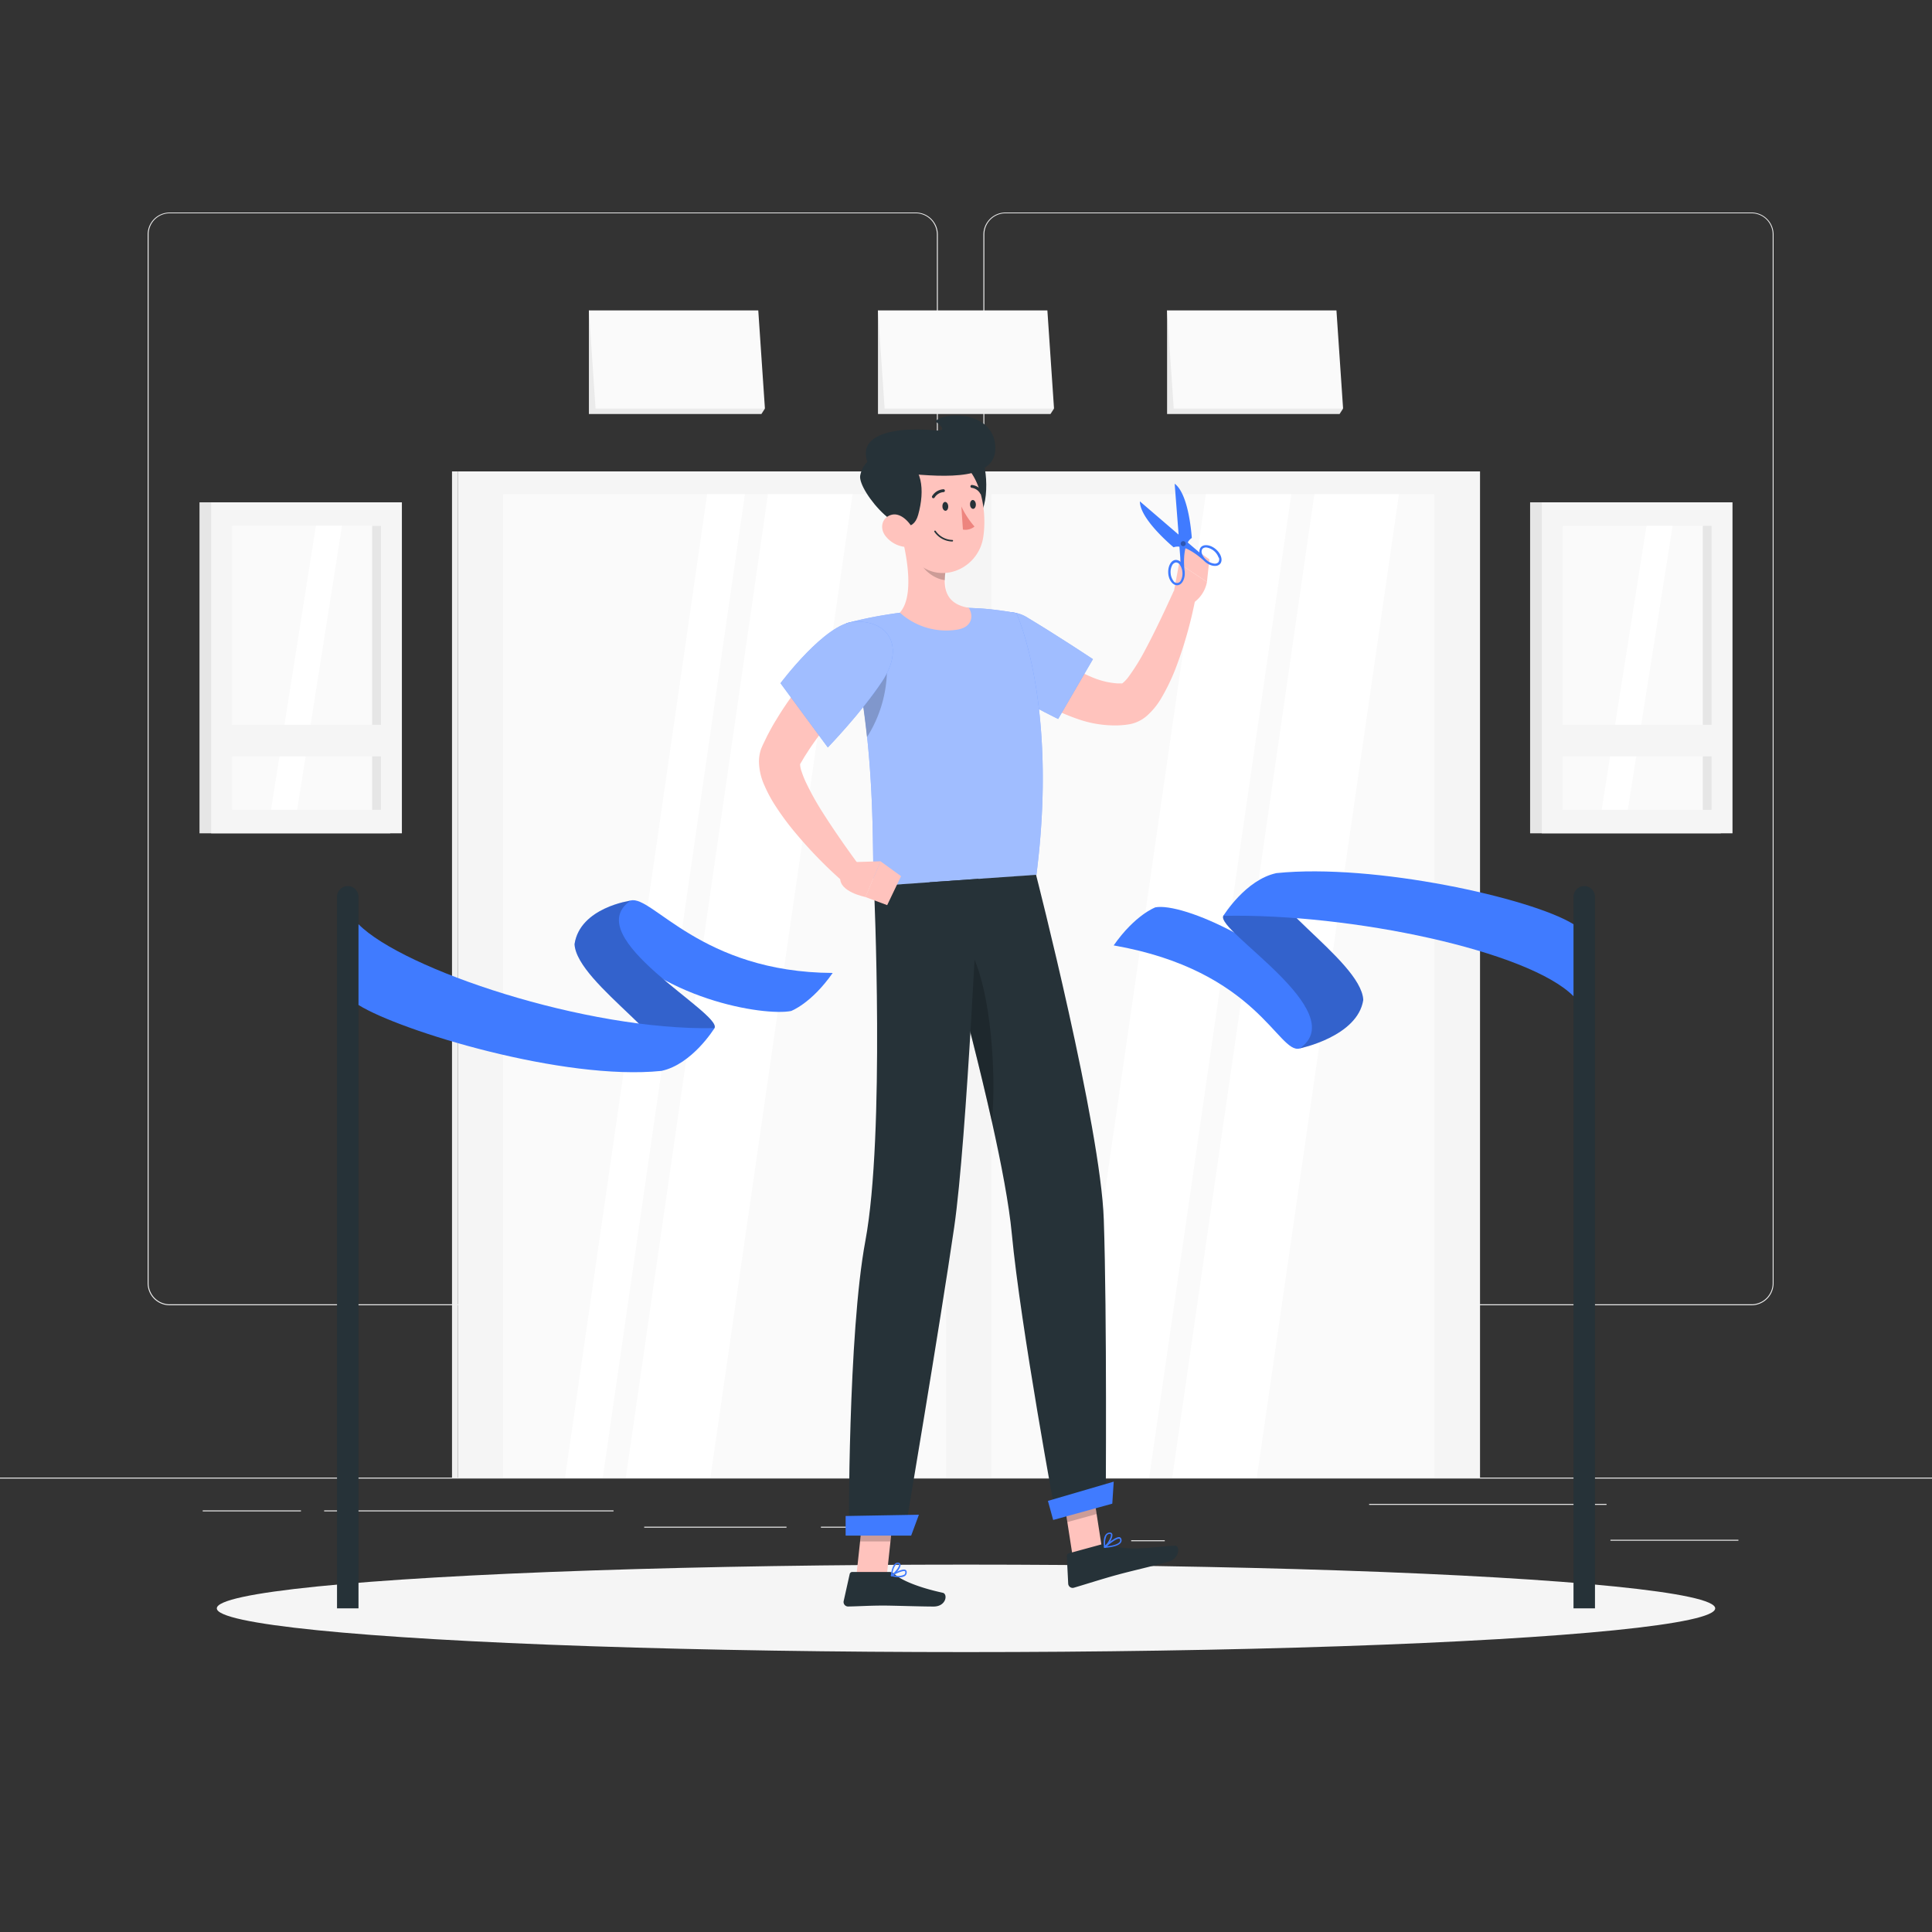 <svg xmlns="http://www.w3.org/2000/svg" viewBox="0 0 500 500"><rect x="0" y="0" width="500" height="500" fill="#333333" stroke="none"/><g id="freepik--background-complete--inject-79"><rect y="382.4" width="500" height="0.25" style="fill:#ebebeb"></rect><rect x="416.78" y="398.49" width="33.12" height="0.25" style="fill:#ebebeb"></rect><rect x="292.75" y="398.62" width="8.69" height="0.25" style="fill:#ebebeb"></rect><rect x="354.33" y="389.21" width="61.44" height="0.25" style="fill:#ebebeb"></rect><rect x="212.45" y="395.11" width="12.69" height="0.25" style="fill:#ebebeb"></rect><rect x="166.72" y="395.11" width="36.83" height="0.25" style="fill:#ebebeb"></rect><rect x="52.46" y="390.89" width="25.43" height="0.25" style="fill:#ebebeb"></rect><rect x="83.89" y="390.89" width="74.89" height="0.25" style="fill:#ebebeb"></rect><path d="M237,337.8H43.91a5.71,5.71,0,0,1-5.7-5.71V60.66A5.71,5.71,0,0,1,43.91,55H237a5.71,5.71,0,0,1,5.71,5.71V332.09A5.71,5.71,0,0,1,237,337.8ZM43.91,55.2a5.46,5.46,0,0,0-5.45,5.46V332.09a5.46,5.46,0,0,0,5.45,5.46H237a5.47,5.47,0,0,0,5.46-5.46V60.66A5.47,5.47,0,0,0,237,55.2Z" style="fill:#ebebeb"></path><path d="M453.31,337.8H260.21a5.72,5.72,0,0,1-5.71-5.71V60.66A5.72,5.72,0,0,1,260.21,55h193.1A5.71,5.71,0,0,1,459,60.66V332.09A5.71,5.71,0,0,1,453.31,337.8ZM260.21,55.2a5.47,5.47,0,0,0-5.46,5.46V332.09a5.47,5.47,0,0,0,5.46,5.46h193.1a5.47,5.47,0,0,0,5.46-5.46V60.66a5.47,5.47,0,0,0-5.46-5.46Z" style="fill:#ebebeb"></path><rect x="116.98" y="122" width="1.49" height="260.4" style="fill:#f0f0f0"></rect><rect x="118.47" y="122" width="264.56" height="260.4" style="fill:#f5f5f5"></rect><rect x="60.32" y="197.82" width="254.49" height="114.67" transform="translate(442.72 67.59) rotate(90)" style="fill:#fafafa"></rect><polygon points="146.23 382.4 183.01 127.91 192.78 127.91 156 382.4 146.23 382.4" style="fill:#fff"></polygon><polygon points="161.96 382.4 198.75 127.91 220.64 127.91 183.86 382.4 161.96 382.4" style="fill:#fff"></polygon><rect x="186.69" y="197.82" width="254.49" height="114.67" transform="translate(569.08 -58.78) rotate(90)" style="fill:#fafafa"></rect><polygon points="275.28 382.4 312.07 127.91 334.19 127.91 297.41 382.4 275.28 382.4" style="fill:#fff"></polygon><polygon points="303.37 382.4 340.16 127.91 362.05 127.91 325.27 382.4 303.37 382.4" style="fill:#fff"></polygon><rect x="51.63" y="130" width="49.36" height="85.66" style="fill:#e6e6e6"></rect><rect x="54.65" y="130" width="49.36" height="85.66" style="fill:#f5f5f5"></rect><rect x="42.57" y="153.56" width="73.5" height="38.53" transform="translate(252.16 93.5) rotate(90)" style="fill:#fafafa"></rect><polygon points="70.14 209.58 81.75 136.08 88.51 136.08 76.9 209.58 70.14 209.58" style="fill:#fff"></polygon><rect x="60.7" y="171.69" width="73.5" height="2.28" transform="translate(270.28 75.38) rotate(90)" style="fill:#e6e6e6"></rect><rect x="56.88" y="187.58" width="44.88" height="8.16" style="fill:#f5f5f5"></rect><rect x="395.99" y="130" width="49.36" height="85.66" style="fill:#e6e6e6"></rect><rect x="399.01" y="130" width="49.36" height="85.66" style="fill:#f5f5f5"></rect><rect x="386.94" y="153.56" width="73.5" height="38.53" transform="translate(596.52 -250.86) rotate(90)" style="fill:#fafafa"></rect><polygon points="414.51 209.58 426.11 136.08 432.87 136.08 421.27 209.58 414.51 209.58" style="fill:#fff"></polygon><rect x="405.07" y="171.69" width="73.5" height="2.28" transform="translate(614.65 -268.99) rotate(90)" style="fill:#e6e6e6"></rect><rect x="401.25" y="187.58" width="44.88" height="8.16" style="fill:#f5f5f5"></rect><polygon points="272.78 105.74 271.86 107.15 227.22 107.15 227.22 80.33 272.78 105.74" style="fill:#ebebeb"></polygon><polygon points="228.94 105.74 272.78 105.74 271.06 80.33 227.22 80.33 228.94 105.74" style="fill:#fafafa"></polygon><polygon points="197.96 105.74 197.05 107.15 152.41 107.15 152.41 80.33 197.96 105.74" style="fill:#ebebeb"></polygon><polygon points="154.13 105.74 197.96 105.74 196.24 80.33 152.41 80.33 154.13 105.74" style="fill:#fafafa"></polygon><polygon points="347.59 105.74 346.68 107.15 302.04 107.15 302.04 80.33 347.59 105.74" style="fill:#ebebeb"></polygon><polygon points="303.76 105.74 347.59 105.74 345.87 80.33 302.04 80.33 303.76 105.74" style="fill:#fafafa"></polygon></g><g id="freepik--Shadow--inject-79"><ellipse id="freepik--path--inject-79" cx="250" cy="416.24" rx="193.89" ry="11.32" style="fill:#f5f5f5"></ellipse></g><g id="freepik--Ribbon--inject-79"><path d="M90,229.32h0a2.79,2.79,0,0,0-2.78,2.78V416.24h5.56V232.1A2.79,2.79,0,0,0,90,229.32Z" style="fill:#263238"></path><path d="M410,229.32h0a2.79,2.79,0,0,0-2.78,2.78V416.24h5.56V232.1A2.79,2.79,0,0,0,410,229.32Z" style="fill:#263238"></path><path d="M345.58,262.59c3.33,4.23-4.64,6.88-9.22,8.76-5.56,1.5-10.86-20.15-48.14-26.68,5.55-7.94,10.79-9.85,10.79-9.85C306,233.51,331.23,244.41,345.58,262.59Z" style="fill:#407BFF"></path><path d="M316.6,237c-2.11,3.82,33.51,24.86,19.76,34.33,0,0,15-3.06,16.45-12.55-.52-10.52-30.43-27.66-22.46-32.84" style="fill:#407BFF"></path><path d="M316.6,237c-2.11,3.82,33.51,24.86,19.76,34.33,0,0,15-3.06,16.45-12.55-.52-10.52-30.43-27.66-22.46-32.84" style="opacity:0.2"></path><path d="M407.22,239.19c-10.86-6.76-51.66-15.82-76.87-13.23-8,1.69-13.75,11.06-13.75,11.06,33.17-.69,79.06,9.11,90.62,20.8Z" style="fill:#407BFF"></path><path d="M155.93,240.52c-3.33-4.23,2.69-5.6,7.28-7.47,5.56-1.51,18.23,18.59,52.29,18.75-5.55,7.94-10.78,9.85-10.78,9.85C197.75,263,170.28,258.7,155.93,240.52Z" style="fill:#407BFF"></path><path d="M184.91,266.08c2.11-3.81-35.45-23.57-21.7-33,0,0-13.09,1.77-14.52,11.26.53,10.52,30.44,27.66,22.47,32.84" style="fill:#407BFF"></path><path d="M184.91,266.08c2.11-3.81-35.45-23.57-21.7-33,0,0-13.09,1.77-14.52,11.26.53,10.52,30.44,27.66,22.47,32.84" style="opacity:0.2"></path><path d="M92.78,260.09c10.86,6.76,53.17,19.65,78.38,17.06,8-1.69,13.75-11.07,13.75-11.07-33.17.7-80.57-15.21-92.13-26.89Z" style="fill:#407BFF"></path></g><g id="freepik--Character--inject-79"><polygon points="277.59 402.69 285.17 400.6 282.35 382.49 274.77 384.58 277.59 402.69" style="fill:#ffc3bd"></polygon><polygon points="221.64 407.73 229.51 407.73 231.46 389.52 223.6 389.52 221.64 407.73" style="fill:#ffc3bd"></polygon><path d="M230.15,406.82h-9.58a.69.69,0,0,0-.67.54l-1.56,7a1.16,1.16,0,0,0,1.15,1.4c3.09-.05,5.34-.24,9.22-.24,2.39,0,9.6.25,12.9.25s3.73-3.26,2.38-3.56c-6.06-1.32-10.62-3.15-12.56-4.89A1.9,1.9,0,0,0,230.15,406.82Z" style="fill:#263238"></path><path d="M284.87,399.74,276.6,402a.71.71,0,0,0-.51.7l.36,7.15a1.15,1.15,0,0,0,1.47,1.05c3-.88,7.23-2.24,11-3.28,4.39-1.2,8.24-2,13.39-3.43,3.11-.86,3.11-4.24,1.73-4.17-6.29.34-11.17,1.54-17.17-.21A3.64,3.64,0,0,0,284.87,399.74Z" style="fill:#263238"></path><path d="M263.24,162c.38.36.93.85,1.42,1.28l1.54,1.33c1,.88,2.09,1.74,3.17,2.57a77.45,77.45,0,0,0,6.59,4.61,44.46,44.46,0,0,0,6.79,3.53,20.12,20.12,0,0,0,6.52,1.55c.48,0,1,0,1.4,0-.69.17-.66.33-.49.21a9.22,9.22,0,0,0,1.94-2,53.23,53.23,0,0,0,4.19-6.76c2.63-4.91,5.1-10.19,7.47-15.39l5.65,1.72A108.52,108.52,0,0,1,304.62,172a52.86,52.86,0,0,1-4.08,8.68,18.84,18.84,0,0,1-3.76,4.6,9.45,9.45,0,0,1-4.38,2.14,22.92,22.92,0,0,1-3,.31,29,29,0,0,1-10.6-1.69,49.78,49.78,0,0,1-8.95-4.12,70.46,70.46,0,0,1-7.86-5.28c-1.24-.95-2.44-1.94-3.63-2.95-.59-.51-1.19-1-1.76-1.56s-1.12-1.05-1.78-1.71Z" style="fill:#ffc3bd"></path><path d="M250.19,168c1.11,7.43,23.66,18.07,23.66,18.07l9-15.48s-9-6-17.35-11C259.85,156.29,249,159.9,250.19,168Z" style="fill:#407BFF"></path><path d="M250.19,168c1.11,7.43,23.66,18.07,23.66,18.07l9-15.48s-9-6-17.35-11C259.85,156.29,249,159.9,250.19,168Z" style="fill:#fff;opacity:0.5"></path><path d="M303.6,154.17l1.55-8.35,7.21,4.79a8.45,8.45,0,0,1-3.92,5.67Z" style="fill:#ffc3bd"></path><polygon points="306.66 140.31 312.99 144.76 312.36 150.61 305.15 145.82 306.66 140.31" style="fill:#ffc3bd"></polygon><path d="M304,125.18,305,138l0,.36.54,7.08a1.7,1.7,0,0,0-1.31-.53c-1.18.09-2,1.63-1.89,3.43s1.21,3.21,2.39,3.12,2-1.63,1.88-3.44a3.55,3.55,0,0,0-.06-.47c-.14-1.28-.39-4.89.78-7.07a1.18,1.18,0,0,1,.11-.19,3.15,3.15,0,0,1,1-1.07C308.11,134.91,307,127.39,304,125.18Zm1.34,21a2.56,2.56,0,0,1,.28.46,4,4,0,0,1,.39,1.49,3.81,3.81,0,0,1-.37,2,1.09,1.09,0,0,1-2,.15,3.73,3.73,0,0,1-.68-1.95,3.69,3.69,0,0,1,.38-2,1.34,1.34,0,0,1,1-.77A1.37,1.37,0,0,1,305.36,146.15Z" style="fill:#407BFF"></path><path d="M310.77,141.64a1.73,1.73,0,0,0-.34,1.37L295,129.75c0,3.71,5.42,9.06,8.72,11.89,2.7-1,6.64,2.36,7.82,3.44l.34.32c1.38,1.18,3.12,1.41,3.89.52s.27-2.59-1.1-3.77S311.54,140.74,310.77,141.64Zm4.67,2.67a1.36,1.36,0,0,1-.14,1.22,1.31,1.31,0,0,1-1.18.31,3.72,3.72,0,0,1-1.86-.89,4,4,0,0,1-1-1.2,2.75,2.75,0,0,1-.21-.51,1.34,1.34,0,0,1,.14-1.21,1.31,1.31,0,0,1,1.18-.32,4,4,0,0,1,3,2.6Z" style="fill:#407BFF"></path><path d="M306.64,140.21a.65.65,0,0,1,.07.92.66.66,0,0,1-.92.07.65.65,0,0,1-.07-.92A.64.64,0,0,1,306.64,140.21Z" style="opacity:0.3"></path><polygon points="282.35 382.5 283.8 391.83 276.22 393.92 274.76 384.59 282.35 382.5" style="opacity:0.2"></polygon><polygon points="223.6 389.53 231.46 389.53 230.45 398.92 222.59 398.92 223.6 389.53" style="opacity:0.2"></polygon><path d="M219,161.3a177.3,177.3,0,0,1,5,25.87c.75,6.09,1.19,11.9,1.47,17.18.65,12.36.38,21.78.75,25,6.15-.42,29.32-2,42-2.92,5.71-44.73-5.2-67.77-5.2-67.77a82.41,82.41,0,0,0-10-1.25c-.71,0-1.44-.07-2.17-.08a155.11,155.11,0,0,0-17.84,1.24c-1.12.13-2.26.3-3.36.48C223.9,159.93,219,161.3,219,161.3Z" style="fill:#407BFF"></path><path d="M219,161.3a177.3,177.3,0,0,1,5,25.87c.75,6.09,1.19,11.9,1.47,17.18.65,12.36.38,21.78.75,25,6.15-.42,29.32-2,42-2.92,5.71-44.73-5.2-67.77-5.2-67.77a82.41,82.41,0,0,0-10-1.25c-.71,0-1.44-.07-2.17-.08a155.11,155.11,0,0,0-17.84,1.24c-1.12.13-2.26.3-3.36.48C223.9,159.93,219,161.3,219,161.3Z" style="fill:#fff;opacity:0.5"></path><path d="M229.55,172.62a33.18,33.18,0,0,1-5.19,18.18c-.12-1.2-.26-2.41-.41-3.63-.56-4.58-1.28-9.32-2.24-14.11Z" style="opacity:0.2"></path><path d="M233.25,138.33c1.52,5.66,3.38,16.1-.37,20.21A17.88,17.88,0,0,0,247,163.05c4.93-.45,4.93-3.92,3.7-5.75-6.51-1.08-6.67-5.84-5.87-10.38Z" style="fill:#ffc3bd"></path><path d="M238,141.84l6.86,5.07a18.67,18.67,0,0,0-.32,3.21c-2.47-.18-6-2.63-6.46-5.18A8.45,8.45,0,0,1,238,141.84Z" style="opacity:0.2"></path><path d="M254.39,119.51c1.66,4.37,1.27,17.29-4.41,14.64s-4.37-12.38-4.37-12.38S250.49,109.28,254.39,119.51Z" style="fill:#263238"></path><path d="M232,129.75c1,7.73,1.23,12.31,5.43,16,6.32,5.59,15.66,1.36,17-6.53,1.18-7.1-.69-18.56-8.51-21.12A10.65,10.65,0,0,0,232,129.75Z" style="fill:#ffc3bd"></path><path d="M237.62,133.25c1.77-6.38,1.22-12.91-4.5-14.91s-9.74.68-10.5,4.71S235,142.55,237.62,133.25Z" style="fill:#263238"></path><path d="M234.2,122.53c10.75,1,24.07,1.85,23.37-7.19s-13.2-8.89-15.49-6.29c0,0,4.07,2.76-.17,2.33-8.19-.84-20.95.18-17.14,8.87C227.58,126.64,234.2,122.53,234.2,122.53Z" style="fill:#263238"></path><path d="M229.05,138.56a7.41,7.41,0,0,0,4.84,2.94c2.57.38,3.54-2,2.55-4.26-.89-2-3.3-4.68-5.75-4S227.65,136.6,229.05,138.56Z" style="fill:#ffc3bd"></path><path d="M286.16,389.3l-12.84,3.53s-9.17-49.27-11.48-73.66c-.7-7.42-2.66-17.76-5.13-28.82-3.11-13.93-7-29-10.22-40.8-3.37-12.43-5.94-21.22-5.94-21.22l27.58-1.93s16.72,65.21,17.53,89.2C286.51,340.54,286.16,389.3,286.16,389.3Z" style="fill:#263238"></path><path d="M256.71,290.35c-3.11-13.93-7-29-10.22-40.8l2.87-6.17C256.2,251.51,258,276.68,256.71,290.35Z" style="opacity:0.2"></path><path d="M253.25,227.44s-3,67.32-6.3,90.12c-3.63,25-12.86,79.54-12.86,79.54H219.68s-.24-51.74,4.27-75.93c5.14-27.54,2.23-91.84,2.23-91.84Z" style="fill:#263238"></path><polygon points="235.81 397.41 218.85 397.41 218.85 392.34 237.81 392.01 235.81 397.41" style="fill:#407BFF"></polygon><polygon points="287.86 389.15 272.56 393.37 271.2 388.43 288.23 383.45 287.86 389.15" style="fill:#407BFF"></polygon><path d="M243.9,131.1c0,.63.42,1.12.83,1.09s.71-.57.67-1.2-.42-1.12-.83-1.09S243.86,130.46,243.9,131.1Z" style="fill:#263238"></path><path d="M251.05,130.6c0,.63.42,1.12.83,1.09s.71-.57.67-1.2-.41-1.12-.83-1.09S251,130,251.05,130.6Z" style="fill:#263238"></path><path d="M248.8,131.07a22.57,22.57,0,0,0,3.4,5.2,3.67,3.67,0,0,1-3,.78Z" style="fill:#ed847e"></path><path d="M241.52,128.94a.39.39,0,0,0,.35-.17,3,3,0,0,1,2.3-1.41.37.37,0,0,0,0-.74,3.69,3.69,0,0,0-2.92,1.74.37.37,0,0,0,.11.52A.44.44,0,0,0,241.52,128.94Z" style="fill:#263238"></path><path d="M246.45,140.14h0a5.74,5.74,0,0,1-4.64-2.52.2.2,0,0,1,.07-.27.2.2,0,0,1,.28.07,5.41,5.41,0,0,0,4.3,2.32.19.19,0,0,1,.19.21A.19.19,0,0,1,246.45,140.14Z" style="fill:#263238"></path><path d="M254,127.92a.36.36,0,0,0,.22,0,.37.37,0,0,0,.14-.51,3.69,3.69,0,0,0-2.82-1.9.37.37,0,0,0-.39.35.38.38,0,0,0,.35.39h0a3,3,0,0,1,2.21,1.54A.4.4,0,0,0,254,127.92Z" style="fill:#263238"></path><path d="M232.75,408.2a2.4,2.4,0,0,0,1.52-.4,1.12,1.12,0,0,0,.38-1,.56.56,0,0,0-.32-.52c-.87-.45-3.4,1.11-3.69,1.29a.19.19,0,0,0-.09.18.21.21,0,0,0,.14.16A9.5,9.5,0,0,0,232.75,408.2Zm1.17-1.63a.43.43,0,0,1,.24.05c.05,0,.11.07.12.22a.75.75,0,0,1-.25.67,3.79,3.79,0,0,1-2.79.14A7.52,7.52,0,0,1,233.92,406.57Z" style="fill:#407BFF"></path><path d="M230.74,407.92l.09,0c.81-.44,2.39-2.17,2.22-3a.61.61,0,0,0-.59-.49,1,1,0,0,0-.8.24c-.91.74-1.1,3-1.11,3.11a.2.2,0,0,0,.09.17A.17.17,0,0,0,230.74,407.92Zm1.59-3.19h.08c.24,0,.26.14.27.19.1.51-.9,1.82-1.71,2.43a4.41,4.41,0,0,1,.93-2.46A.65.65,0,0,1,232.33,404.73Z" style="fill:#407BFF"></path><path d="M285.9,400.58h0c1.29-.09,3.55-.39,4.18-1.36a1,1,0,0,0,.09-1,.58.58,0,0,0-.43-.4c-1-.24-3.68,2.13-4,2.4a.18.18,0,0,0,.1.32Zm3.73-2.36h.06a.22.22,0,0,1,.16.16.66.66,0,0,1-.06.64c-.35.54-1.58,1-3.33,1.14C287.52,399.25,289,398.15,289.63,398.22Z" style="fill:#407BFF"></path><path d="M285.9,400.58a.18.18,0,0,0,.14,0c.8-.66,2.16-2.8,1.79-3.62-.09-.19-.3-.4-.81-.32a1.39,1.39,0,0,0-.91.58c-.75,1.06-.39,3.16-.37,3.25a.19.19,0,0,0,.12.14Zm1.4-3.62a.19.19,0,0,1,.19.12c.22.49-.65,2.11-1.43,2.93a4.33,4.33,0,0,1,.35-2.61,1,1,0,0,1,.67-.43A.56.56,0,0,1,287.3,397Z" style="fill:#407BFF"></path><path d="M226.58,173.54l-2.85,3c-1,1-1.91,2-2.85,3.09-1.88,2.07-3.7,4.19-5.47,6.33s-3.46,4.32-5,6.54c-.79,1.11-1.49,2.24-2.22,3.36l-1,1.7-.12.21c0,.05,0-.06,0-.08a1,1,0,0,0,0-.22c0-.08,0-.14,0-.08a5.72,5.72,0,0,0,.38,2.27,24.42,24.42,0,0,0,1.4,3.39,70.53,70.53,0,0,0,4,7.13c3,4.73,6.34,9.49,9.72,14.09l-4.3,4a114.65,114.65,0,0,1-12.58-12.92,69.22,69.22,0,0,1-5.5-7.56,35.93,35.93,0,0,1-2.35-4.51,15.46,15.46,0,0,1-1.42-6.25,10.42,10.42,0,0,1,.27-2.25,7.86,7.86,0,0,1,.4-1.25l.25-.58.13-.28,1.05-2.17c.74-1.4,1.48-2.82,2.32-4.14a82.9,82.9,0,0,1,5.21-7.69c1.83-2.46,3.77-4.81,5.79-7.09,1-1.13,2-2.25,3.1-3.35s2.09-2.15,3.3-3.29Z" style="fill:#ffc3bd"></path><path d="M219.89,223.14l8-.24L224,232.15s-6.84-1.31-6.55-5Z" style="fill:#ffc3bd"></path><polygon points="233.19 226.75 229.6 234.25 223.96 232.15 227.87 222.9 233.19 226.75" style="fill:#ffc3bd"></polygon><path d="M221.14,160.89c-7.51.31-19.15,15.93-19.15,15.93l12.25,16.62s8.7-9,14.06-17.08C234.14,167.53,230.24,160.5,221.14,160.89Z" style="fill:#407BFF"></path><path d="M221.14,160.89c-7.51.31-19.15,15.93-19.15,15.93l12.25,16.62s8.7-9,14.06-17.08C234.14,167.53,230.24,160.5,221.14,160.89Z" style="fill:#fff;opacity:0.5"></path></g></svg>